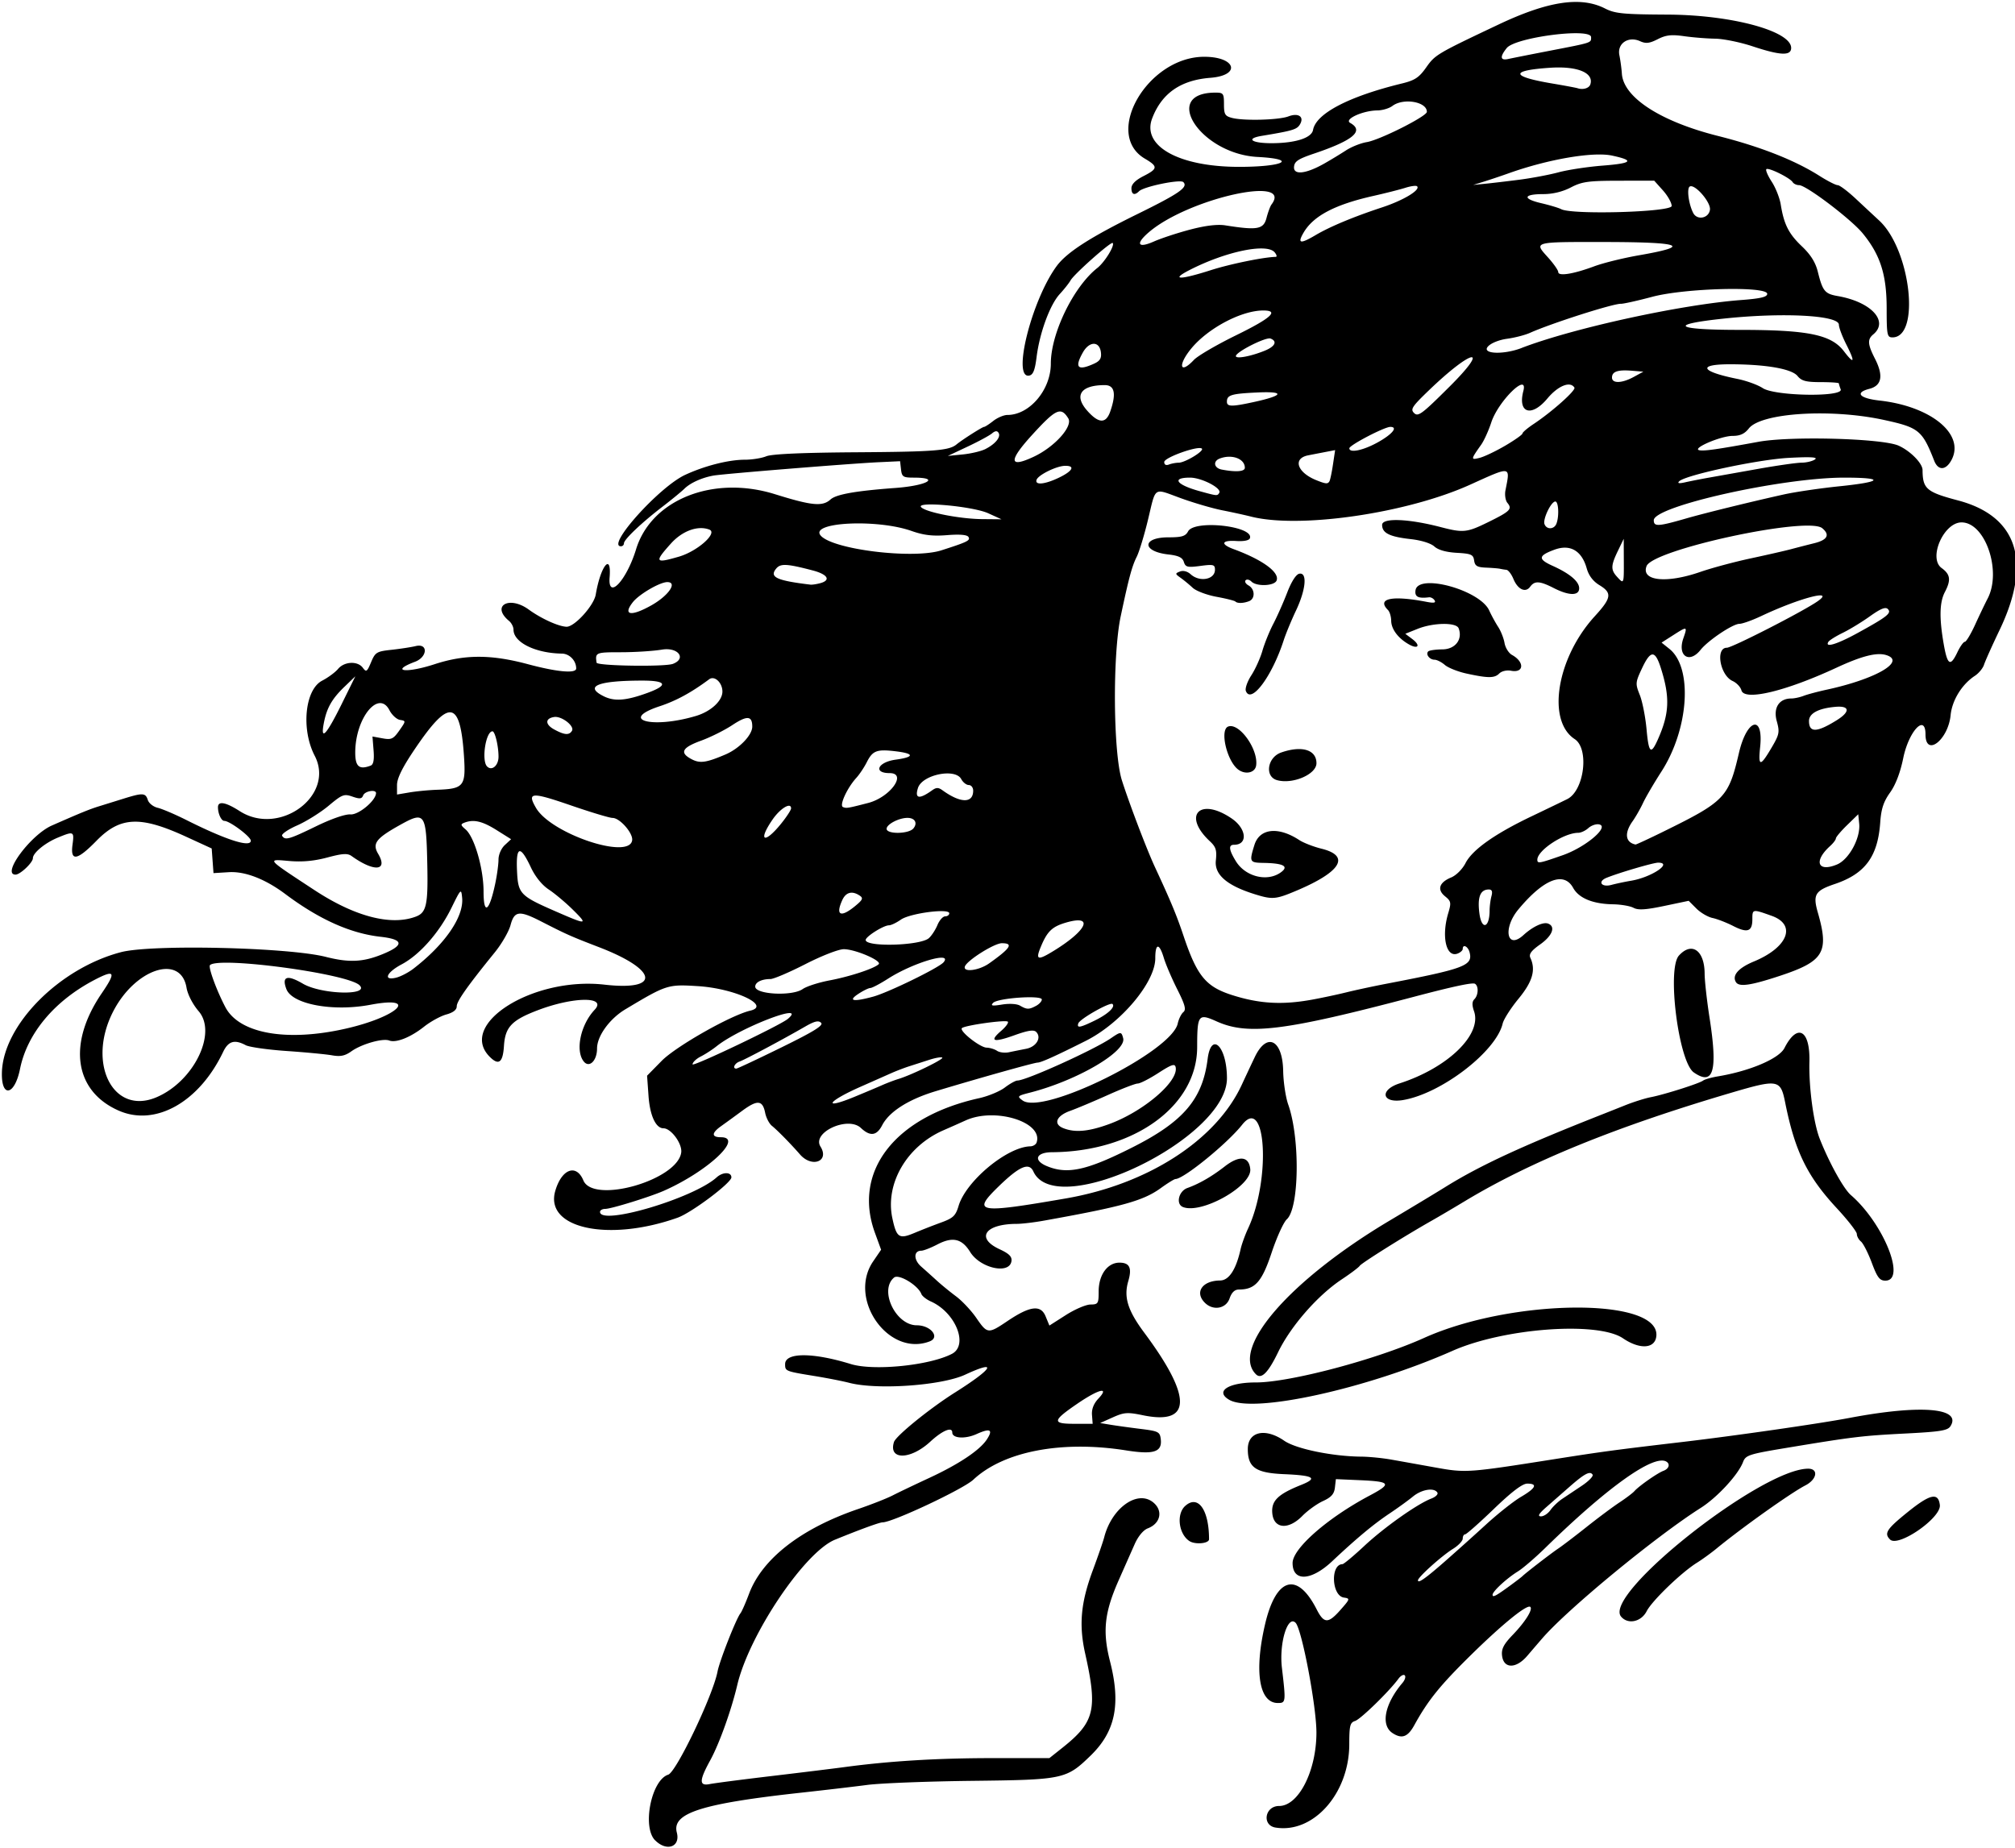 <svg xmlns="http://www.w3.org/2000/svg" height="580.31" viewBox="0 0 632.813 580.313" width="632.81"><path d="M205.74 578.01c-4.142-4.142-1.192-18.933 4.112-20.622 2.536-.808 14.045-24.87 15.49-32.39.654-3.397 5.855-16.621 7.196-18.293.418-.522 1.63-3.274 2.693-6.115 4.129-11.033 16.339-20.52 34.302-26.652 4.125-1.408 8.976-3.318 10.78-4.245 1.805-.927 7.002-3.412 11.549-5.521 9.288-4.31 15.839-8.689 18.052-12.066 2.048-3.127 1.074-3.635-3.237-1.691-3.569 1.61-7.613 1.354-7.613-.481 0-1.944-3.081-.665-6.919 2.872-6.25 5.762-13.208 5.82-11.39.095.61-1.926 11.266-10.569 19.183-15.56 11.985-7.556 13.613-10.428 3.165-5.584-7.385 3.424-27.577 4.846-36.383 2.563-2.062-.535-6.914-1.49-10.78-2.12-9.343-1.524-9.376-1.537-9.376-3.766 0-3.692 8.694-3.7 20.625-.017 7.199 2.222 24.702.46 31.75-3.194 5.287-2.742 1.178-12.983-6.604-16.462-1.381-.618-2.722-1.672-2.98-2.344-1.056-2.752-7.097-6.393-8.574-5.168-4.769 3.958.487 14.998 7.139 14.998 4.387 0 7.395 3.767 4.036 5.056-12.92 4.958-25.816-13.299-17.747-25.125l2.5-3.663-1.947-5.34c-7.024-19.261 6.261-36.408 32.74-42.26 2.836-.627 6.462-2.13 8.058-3.341 1.595-1.211 3.383-2.202 3.973-2.202 2.718 0 24.102-9.68 29.364-13.292 3.08-2.113 3.28-2.114 3.832-.006 1.099 4.203-14.5 13.316-29.265 17.097-3.972 1.017-4.096 1.147-2.344 2.446 6.427 4.761 46.788-15.234 48.746-24.148.313-1.426 1.107-3.038 1.764-3.583.944-.784.54-2.29-1.926-7.19-1.716-3.41-3.613-7.845-4.215-9.855-1.42-4.736-2.674-4.67-2.674.139 0 7.543-10.772 20.362-21.758 25.893-9.412 4.737-14.145 6.875-15.215 6.87-1.02-.003-18.454 4.889-32.058 8.997-8.502 2.567-14.538 6.417-16.741 10.677-1.721 3.329-3.77 3.589-6.685.85-4.079-3.832-15.46 1.408-12.691 5.842 2.903 4.65-2.683 6.79-6.44 2.467-2.817-3.24-7.094-7.597-8.814-8.979-.852-.684-1.803-2.513-2.113-4.065-.808-4.04-2.437-4.182-7.247-.63a555.049 555.049 0 01-6.613 4.812c-3.018 2.14-3.03 3.471-.032 3.471 7.273 0-4.01 10.62-17.812 16.764-4.277 1.905-16.638 5.736-18.504 5.736-.908 0-1.652.422-1.652.938 0 4.431 29.351-4.255 36.627-10.84 1.923-1.739 4.624-1.735 4.624.007 0 1.718-12.524 11.11-16.875 12.656-21.745 7.721-41.805 3.358-38.444-8.362 1.988-6.934 6.607-8.678 8.838-3.338 3.117 7.459 29.445-.026 30.723-8.733.403-2.748-3.166-7.64-5.575-7.64-2.4 0-4.246-3.983-4.685-10.11l-.458-6.408 4.566-4.642c4.5-4.574 21.714-14.342 27.808-15.779 6.702-1.58-4.858-6.994-16.466-7.712-9.42-.583-9.78-.468-22.731 7.281-4.953 2.964-8.889 8.409-8.889 12.298 0 3.894-2.488 6.272-4.219 4.033-2.66-3.442-.933-11.506 3.467-16.19 3.975-4.232-6.664-4.133-17.914.165-8.162 3.12-10.193 5.273-10.571 11.21-.333 5.224-1.64 6.226-4.454 3.412-10.246-10.246 13.576-25.235 36.035-22.672 17.756 2.026 16.814-4.628-1.664-11.746-9.015-3.472-10.173-3.987-18.258-8.123-6.877-3.516-8.38-3.332-9.593 1.175-.547 2.03-2.778 5.888-4.958 8.573-8.581 10.568-11.933 15.32-11.933 16.917 0 1.109-1.102 1.972-3.288 2.575-1.808.5-4.942 2.218-6.963 3.82-4.25 3.366-8.809 5.178-10.955 4.354-2.045-.785-8.675 1.107-11.88 3.388-2.02 1.438-3.441 1.732-6.102 1.26-1.908-.338-8.33-.948-14.273-1.357-5.942-.408-11.715-1.23-12.829-1.826-3.499-1.872-5.454-1.286-7.08 2.123-7.509 15.747-21.215 23.478-32.725 18.46-14.025-6.114-16.208-21.043-5.394-36.885 4.612-6.756 4.158-7.569-2.33-4.172-12.546 6.57-21.078 16.782-23.335 27.932-1.693 8.366-5.897 9.216-5.693 1.151.391-14.93 17.976-32.73 37.39-37.82 9.58-2.515 52.516-1.526 64.353 1.483 7.267 1.846 11.628 1.649 17.677-.802 7.002-2.836 6.844-4.697-.468-5.512-9.506-1.06-19.324-5.466-30-13.463-6.252-4.683-12.597-7.135-17.663-6.828l-4.837.293-.283-3.871-.283-3.87-8.155-3.744C44 256.17 37.726 256.468 30.29 264.078c-6.068 6.21-8.233 6.568-7.519 1.245.569-4.24.412-4.318-4.594-2.254-4.027 1.66-7.85 4.811-7.85 6.472 0 1.382-3.99 5.156-5.45 5.156-4.495 0 4.738-12.48 11.406-15.419 8.87-3.907 11.812-5.11 14.67-5.997l7.901-2.457c5.992-1.867 6.852-1.818 7.567.433.327 1.03 1.726 2.136 3.11 2.457 1.383.32 5.469 2.065 9.078 3.877 12.399 6.223 20.156 8.705 20.156 6.45 0-1.259-6.634-6.219-8.317-6.219-.952 0-1.996-2.246-1.996-4.295 0-2.032 2.436-1.596 6.816 1.22 12.509 8.041 30.044-4.889 23.565-17.377-4.316-8.319-3.082-20.782 2.334-23.585 1.859-.962 4.114-2.627 5.01-3.7 1.979-2.365 6.163-2.549 7.778-.34 1.057 1.445 1.32 1.266 2.581-1.751 1.31-3.134 1.744-3.398 6.426-3.907 2.762-.3 6.182-.827 7.6-1.17 3.935-.956 3.726 3.435-.234 4.93-8.047 3.037-2.778 3.681 6.184.756 9.469-3.091 17.73-3.09 29.274.003 9.241 2.476 15.167 3 15.167 1.342 0-2.453-2.092-4.628-4.486-4.666-8.34-.13-15.201-3.526-15.201-7.525 0-.87-.633-2.106-1.406-2.748-5.702-4.732.033-8.036 6.187-3.565 3.924 2.85 9.325 5.31 11.857 5.4 2.506.087 8.612-6.634 9.196-10.123 1.509-9.013 4.998-13.328 4.353-5.382-.59 7.267 5.291 1.018 8.31-8.83 4.793-15.63 24.227-23.34 43.602-17.299 11.655 3.635 14.94 3.946 17.471 1.655 1.783-1.613 7.861-2.689 20.43-3.616 9.844-.727 14.255-3.24 5.688-3.24-3.326 0-3.717-.252-3.985-2.577l-.296-2.579-6.792.319c-8.76.41-48.738 3.647-51.802 4.193-3.642.65-7.26 2.283-9.137 4.123-.941.923-4.017 3.447-6.834 5.61-6.59 5.057-12.154 10.337-12.154 11.534 0 .517-.422.94-.938.94-4.746 0 12.006-18.65 20.144-22.424 6.16-2.858 13.658-4.764 18.747-4.764 2.262 0 5.3-.488 6.751-1.084 1.74-.716 11.423-1.144 28.42-1.256 24.447-.163 28.973-.52 31.334-2.475 1.77-1.466 8.105-5.497 8.638-5.497.283 0 1.586-.844 2.897-1.875s3.31-1.875 4.44-1.875c6.964 0 13.629-7.892 13.629-16.136 0-9.492 7.13-24.147 14.61-30.031 2.318-1.824 5.56-7.102 4.816-7.845-.523-.523-12.15 9.795-13.222 11.734-.454.823-1.988 2.762-3.408 4.31-3.078 3.351-6.32 12.177-7.27 19.79-.519 4.148-1.09 5.575-2.326 5.813-5.425 1.044.76-23.648 8.607-34.36 3.178-4.338 10.528-9.071 25.54-16.446 13.003-6.39 15.852-8.379 14.27-9.961-.967-.967-12.442 1.395-13.91 2.863-1.43 1.43-2.394 1.042-2.394-.961 0-1.222 1.282-2.51 3.75-3.77 4.593-2.342 4.65-3.033.454-5.509-13.165-7.767.918-31.96 18.62-31.985 10.005-.014 11.738 5.841 1.955 6.605-9.335.729-15.277 4.878-18.273 12.758-3.3 8.68 8.374 15.197 27.244 15.208 14.138.008 18.754-2.429 5.89-3.11-17.91-.937-30.54-20.206-13.25-20.206 2.48 0 2.673.262 2.673 3.648 0 3.196.32 3.73 2.578 4.308 3.734.954 14.66.653 17.659-.487 3.22-1.224 5.103.166 3.553 2.624-.94 1.49-2.354 1.905-11.863 3.478-5.364.888-3.205 2.373 3.363 2.314 7.32-.067 12.233-1.68 12.683-4.166.933-5.157 11.194-10.513 27.975-14.605 4.011-.978 5.329-1.857 7.59-5.066 2.78-3.943 3.339-4.274 22.712-13.443 15.534-7.35 25.817-8.899 33.413-5.03 3.162 1.61 5.667 1.853 19.854 1.926 19.93.103 38.61 5.163 38.61 10.462 0 2.54-3.36 2.397-12.155-.518-3.85-1.275-9.123-2.35-11.72-2.387-2.595-.038-6.982-.39-9.746-.783-3.987-.567-5.702-.371-8.287.947-2.59 1.32-3.727 1.45-5.528.629-3.704-1.687-7.264.718-6.51 4.397.32 1.566.671 4.175.78 5.797.499 7.479 12.114 15.012 30.15 19.554 13.271 3.343 24.118 7.607 31.896 12.54 2.537 1.609 5.115 2.925 5.73 2.925.614 0 3.168 1.917 5.675 4.26 2.507 2.343 5.824 5.431 7.37 6.863 9.882 9.145 13.01 36.689 4.166 36.689-1.679 0-1.822-.716-1.826-9.14-.005-10.547-1.993-16.777-7.502-23.506-3.65-4.465-17.77-15.166-20-15.166-.791 0-1.703-.428-2.027-.95-.84-1.36-7.625-4.698-8.259-4.064-.291.292.472 2.067 1.696 3.944s2.498 5.101 2.83 7.164c1 6.226 2.502 9.193 6.644 13.125 2.752 2.613 4.267 5.029 4.997 7.969 1.518 6.11 2.199 6.941 6.26 7.647 10.49 1.822 16.13 7.91 11.153 12.04-1.88 1.56-1.774 3.105.524 7.61 2.74 5.37 2.163 8.48-1.76 9.489-4.655 1.198-3.115 2.974 3.186 3.675 16.188 1.8 26.858 10.555 22.66 18.593-1.76 3.37-4.215 3.509-5.471.31-3.762-9.58-4.819-10.435-15.857-12.829-16.65-3.61-38.497-2.221-42.363 2.693-1.32 1.679-2.742 2.334-5.06 2.334-3.763 0-13.047 4.003-10.455 4.508 1.54.3 5.653-.288 18.502-2.646 10.186-1.869 38.99-1.078 44.062 1.21 3.701 1.67 7.499 5.536 7.513 7.65.039 5.91 1.219 6.92 11.167 9.555 18.684 4.949 23.276 19.266 13.04 40.66-2.344 4.898-4.55 9.818-4.902 10.932-.353 1.114-1.651 2.687-2.886 3.496-4.05 2.654-7.148 7.675-7.603 12.32-.769 7.847-7.891 13.321-7.891 6.065 0-6.638-5.264-1.01-6.996 7.478-.92 4.513-2.39 8.354-4.126 10.781-2.057 2.877-2.792 5.11-3.097 9.41-.76 10.715-4.735 16.102-14.255 19.321-6.227 2.106-6.957 3.335-5.333 8.986 3.589 12.493 1.898 15.297-11.987 19.88-9.161 3.025-12.761 3.535-13.742 1.948-1.295-2.096.76-4.453 5.648-6.48 10.684-4.427 13.46-11.518 5.607-14.327-6.068-2.171-6.094-2.167-6.094 1.072 0 3.855-1.537 4.398-5.996 2.12-2.116-1.081-5.044-2.216-6.506-2.522-1.463-.306-3.748-1.645-5.079-2.976l-2.419-2.419-7.696 1.615c-5.824 1.222-8.166 1.364-9.626.583-1.061-.568-3.961-1.065-6.444-1.104-6.322-.1-10.728-1.915-12.516-5.156-2.913-5.279-9.263-2.779-17.208 6.774-4.946 5.947-3.602 12.784 1.585 8.064 2.956-2.69 6.216-4.211 7.76-3.619 2.44.937 1.338 3.82-2.498 6.534-2.819 1.995-3.607 3.076-3.077 4.219 1.76 3.796.691 7.489-3.72 12.847-2.42 2.939-4.66 6.447-4.977 7.797-2.073 8.793-19.254 21.987-31.275 24.018-6.651 1.124-7.536-3.154-1.084-5.236 15.144-4.887 25.918-15.336 23.365-22.66-.668-1.916-.636-3.026.107-3.77 1.273-1.272 1.385-4.113.193-4.85-.758-.469-6.867.834-19.295 4.116-40.48 10.69-51.974 12.123-61.807 7.712-5.792-2.6-6.129-2.156-6.148 8.093-.034 18.496-19.835 32.817-45.603 32.982-5.005.032-5.954 2.544-1.642 4.345 6.509 2.72 12.567 1.389 27.075-5.949 15.895-8.04 21.873-15.09 23.46-27.674 1.115-8.849 6.05-3.94 6.066 6.033.029 18.993-53.694 44.869-60.796 29.283-1.343-2.948-4.38-1.64-10.894 4.69-8.508 8.269-6.71 8.592 21.07 3.79 25.748-4.45 47.167-18.256 55.222-35.593a963.968 963.968 0 014.17-8.883c3.792-7.843 8.698-5.376 8.88 4.466.065 3.516.782 8.268 1.594 10.56 3.74 10.566 3.463 32.467-.455 36.012-1.006.91-3.15 5.622-4.766 10.472-3.05 9.17-5.18 11.58-10.26 11.58-1.346 0-2.28.89-2.95 2.812-1.126 3.23-5.174 3.928-7.762 1.34-3.298-3.298-.802-6.938 4.793-6.989 2.78-.025 5.011-3.432 6.433-9.82.344-1.546 1.415-4.507 2.38-6.579 7.17-15.406 5.63-42.032-1.883-32.529-4.646 5.878-18.293 16.997-20.939 17.06-.391.009-2.46 1.284-4.599 2.833-5.52 3.999-11.992 5.802-36.799 10.251-3.05.548-6.847.998-8.437 1-9.985.019-13.005 4.44-5.433 7.956 3.026 1.405 3.953 2.332 3.75 3.75-.613 4.271-9.81 2.239-12.964-2.866-2.604-4.212-5.498-4.882-10.295-2.382-2.084 1.086-4.363 1.975-5.065 1.975-2.425 0-2.45 2.852-.043 4.967a386.954 386.954 0 014.91 4.41c1.409 1.292 4.132 3.52 6.051 4.95 1.92 1.433 4.788 4.49 6.373 6.795 3.461 5.03 3.716 5.056 9.756.985 7.095-4.781 10.468-5.208 11.991-1.516l1.202 2.914 5.157-3.291c2.836-1.81 6.316-3.302 7.734-3.315 2.415-.023 2.578-.283 2.578-4.116 0-5.204 2.769-9.033 6.53-9.033 3.191 0 3.987 1.667 2.772 5.806-1.478 5.036-.185 9.198 5.045 16.226 15.077 20.26 14.913 29.07-.481 25.89-4.818-.995-5.87-.92-9.41.665l-3.987 1.784 3.281.544c1.805.298 6.023.883 9.375 1.298 5.69.706 6.113.922 6.384 3.27.462 3.996-2.23 4.859-10.883 3.486-20.242-3.211-38.465.282-47.994 9.202-3.154 2.952-25.353 13.392-28.478 13.392-.965 0-6.86 2.147-14.959 5.448-9.544 3.891-26.946 29.773-30.69 45.645-1.872 7.937-5.67 18.51-8.497 23.658-3.502 6.376-3.53 8.136-.117 7.446 1.418-.287 10.172-1.422 19.453-2.523 9.28-1.1 19.617-2.37 22.969-2.822 13.983-1.881 28.93-2.79 46.042-2.799l18.177-.009 4.092-3.253c10.134-8.056 11.084-11.98 7.15-29.54-2.032-9.074-1.396-16.012 2.408-26.25 1.628-4.384 3.23-9.024 3.561-10.313 2.352-9.172 10.368-14.938 15.314-11.016 3.256 2.583 2.438 6.673-1.646 8.225-1.372.522-3 2.475-4.068 4.877-.98 2.204-3.272 7.383-5.094 11.507-4.456 10.087-5.079 16.02-2.67 25.43 3.439 13.438 1.666 22.012-6.113 29.557-7.645 7.415-8.465 7.59-37.31 7.923-13.921.162-28.687.736-32.811 1.277-4.125.542-13.406 1.63-20.625 2.421-31.47 3.445-40.796 6.425-39.2 12.526 1.181 4.517-3.154 6.098-6.78 2.472zm137.2-133.6c-.14-1.846.538-3.575 2.023-5.156 3.61-3.843.1-2.984-6.63 1.622-7.876 5.39-8.007 6.311-.9 6.311h5.719zm-47.413-60.436c3.83-1.397 4.585-2.112 5.521-5.237 2.346-7.828 15.247-18.532 22.542-18.701.86-.02 1.74-.564 1.957-1.208 2.154-6.402-13.028-11.13-22.269-6.936a529.87 529.87 0 01-6.936 3.08c-11.558 5.004-18.42 16.799-16.093 27.655 1.313 6.122 2.11 6.646 6.977 4.594a219.482 219.482 0 018.302-3.247zm52.701-30.887c10.821-3.928 21.936-13.402 20.99-17.892-.257-1.222-1.266-.886-5.44 1.809-2.819 1.82-5.733 3.308-6.477 3.308-.744 0-4.976 1.63-9.407 3.62-4.43 1.99-9.74 4.222-11.799 4.958-4.36 1.56-5.398 4.141-2.184 5.43 3.651 1.464 7.894 1.099 14.317-1.233zm-79.844-8.615c3.207-1.321 7.097-2.962 8.644-3.645 1.546-.684 3.863-1.562 5.148-1.952 4.052-1.228 14.253-6.193 13.753-6.693-.264-.264-2.093.04-4.065.675l-6.399 2.061c-1.547.499-4.078 1.472-5.625 2.162-1.547.69-5.871 2.605-9.61 4.257-10.482 4.63-12.085 7.353-1.846 3.135zm-219.34.192c11.708-4.891 19.254-20.15 13.368-27.028-1.897-2.216-3.468-5.259-3.834-7.426-1.814-10.736-16.265-5.94-23.143 7.682-8.162 16.162.102 32.417 13.61 26.773zm198.39-24.66c6.49-5.526-15.114 2.773-22.395 8.603-1.313 1.051-3.547 2.5-4.965 3.218-1.418.718-2.578 1.827-2.578 2.463 0 .868 27.62-12.31 29.938-14.283zm-2.037 8.973c10.239-5.026 13.285-6.915 12.467-7.733-.818-.817-2.045-.526-5.022 1.192-7.108 4.103-18.906 10.39-20.58 10.968-1.555.537-2.335 2.223-1.028 2.223.338 0 6.71-2.993 14.162-6.65zm76.84.432c3.234-.622 4.96-3.519 3.166-5.313-.749-.749-2.607-.463-6.799 1.045-6.644 2.39-8.037 1.94-4.202-1.36 1.477-1.272 2.422-2.576 2.1-2.898-.66-.66-13.543 1.156-14.418 2.032-.888.887 5.67 6.068 7.756 6.126 1.032.029 2.508.478 3.282.998.773.52 2.46.721 3.75.448 1.289-.274 3.703-.759 5.365-1.078zm-213.72-6.32c16.448-3.725 23.434-10.458 7.789-7.507-11.786 2.223-24.554-.162-26.365-4.923-1.53-4.021.242-4.6 5.196-1.697 5.796 3.397 21.167 3.81 17.762.476-3.727-3.647-44.179-9.09-46.952-6.316-.62.619 2.069 7.964 4.84 13.226 4.36 8.28 19.217 10.934 37.73 6.741zm235.17-2.497c4.168-2.019 6.65-4.3 5.703-5.247-.732-.732-10.279 4.667-10.75 6.08-.51 1.534.503 1.366 5.047-.833zm-18.317-4.674c.997-.534 1.813-1.433 1.813-1.998 0-1.428-13.821-.476-15.284 1.052-.893.933-.32 1.042 2.813.533 2.28-.37 4.646-.226 5.625.343 2.15 1.251 2.808 1.26 5.033.07zm86.6-1.934c3.125-.566 8.002-1.604 10.839-2.306 2.835-.703 8.53-1.926 12.656-2.718 24.583-4.722 27.149-5.694 26.057-9.868-.488-1.865-2.151-2.68-2.151-1.054 0 .46-.728 1.116-1.616 1.457-3.585 1.376-5.136-5.347-2.932-12.704.98-3.272.89-3.746-.995-5.273-2.594-2.1-1.866-4.364 1.906-5.927 1.587-.657 3.533-2.604 4.513-4.512 2.148-4.189 9.15-9.153 20.687-14.668 4.898-2.342 9.96-4.785 11.25-5.428 5.352-2.673 6.985-15.811 2.343-18.853-8.854-5.801-5.629-25.518 6.31-38.582 5.273-5.769 5.502-7.312 1.45-9.775-1.999-1.216-3.348-3.002-3.986-5.278-1.553-5.533-5.178-7.65-10.055-5.871-5.197 1.894-5.335 2.977-.648 5.09 5.401 2.436 8.336 4.92 8.336 7.054 0 2.401-3.18 2.374-7.969-.068-4.425-2.256-6.012-2.345-7.421-.418-1.463 2-3.884.869-5.263-2.462-.626-1.51-1.613-2.794-2.195-2.853a19.39 19.39 0 01-1.996-.326c-.516-.12-2.49-.282-4.388-.36-2.811-.117-3.506-.534-3.75-2.253-.263-1.852-.927-2.145-5.456-2.4-3.33-.189-5.82-.893-7.03-1.988-1.113-1.007-4.108-1.945-7.365-2.307-6.703-.745-9.042-1.902-9.042-4.475 0-2.266 8.211-1.96 18.36.683 7.159 1.865 8.251 1.748 15.076-1.612 6.79-3.343 7.503-4.064 5.913-5.98-.62-.747-.897-2.521-.616-3.944 1.527-7.743 1.94-7.677-11.076-1.786-19.93 9.02-53.653 13.92-68.906 10.013-1.805-.462-5.813-1.34-8.907-1.95-3.094-.61-8.967-2.324-13.053-3.809-8.81-3.2-7.739-3.91-10.34 6.851-1.163 4.814-2.748 10.011-3.521 11.55-1.493 2.967-2.486 6.66-5.039 18.732-2.582 12.213-2.347 42.924.395 51.512 2.386 7.473 7.818 21.731 10.377 27.238 4.985 10.73 6.762 15.003 8.97 21.578 4.223 12.582 6.989 15.958 15.23 18.59 8.56 2.733 15.715 3.15 25.05 1.459zm-17.951-33.142c-8.71-2.722-12.655-6.136-12.184-10.544.35-3.283.037-4.292-1.892-6.093-8.696-8.122-3.147-13.94 6.831-7.163 4.726 3.21 5.194 8.284.764 8.284-1.8 0-1.612 1.604.609 5.197 2.967 4.8 9.744 6.517 13.989 3.544 2.788-1.953 1.051-2.944-5.343-3.05-4.382-.072-4.502-.311-2.834-5.657 1.622-5.197 7.48-5.834 14.053-1.527 1.341.878 4.48 2.1 6.977 2.717 9.216 2.275 6.202 7.28-7.977 13.248-6.418 2.701-7.43 2.783-12.993 1.044zm7.037-35.813c-3.96-1.112-3.049-7.169 1.306-8.687 6.484-2.26 11.072-.865 11.072 3.369 0 3.487-7.472 6.697-12.378 5.318zm-12.208-3.34c-3.562-2.681-5.84-12.461-3.144-13.495 3.446-1.323 9.517 7.127 8.787 12.23-.328 2.3-3.367 2.98-5.643 1.266zm2.416-24.667c-.302-.786.471-3.001 1.718-4.922 1.248-1.92 2.814-5.39 3.481-7.711.667-2.32 2.204-6.117 3.415-8.438s3.174-6.744 4.363-9.83c1.34-3.48 2.785-5.733 3.802-5.929 2.572-.495 2.087 4.968-1.024 11.544-1.465 3.096-3.21 7.315-3.877 9.375-3.68 11.353-10.25 20.153-11.878 15.91zm69.298-5.473c-2.697-.586-5.76-1.805-6.808-2.707-1.047-.902-2.507-1.64-3.244-1.64-1.557 0-2.857-1.72-1.97-2.607.334-.334 2.343-.622 4.466-.64 4.034-.036 6.414-3.143 5.077-6.628-.728-1.896-7.933-1.797-12.866.177l-3.88 1.553 2.206 1.664c2.719 2.05 1.82 3.323-1.146 1.623-3.347-1.918-5.46-4.755-5.494-7.377-.017-1.315-.467-2.826-1-3.359-3.645-3.645 1.206-4.678 12.118-2.579 2.295.442 2.992.309 2.507-.476-.37-.599-1.168-1.028-1.774-.953-3.388.418-4.502-.162-4.213-2.195.771-5.43 20.208-.116 23.143 6.328.704 1.547 1.97 3.867 2.812 5.156.843 1.289 1.743 3.566 2 5.059.258 1.494 1.313 3.181 2.344 3.75 3.998 2.206 3.786 5.748-.297 4.967-1.349-.258-2.943.112-3.685.853-1.508 1.51-3.476 1.515-10.296.031zm-72.6-22.633c-.26-.26-2.946-.93-5.97-1.488-3.022-.56-6.36-1.824-7.418-2.812-1.057-.987-2.765-2.397-3.796-3.132-1.76-1.254-1.772-1.377-.2-1.986 1.018-.394 2.335-.052 3.355.87 2.827 2.559 7.626 1.662 7.626-1.425 0-1.62-.472-1.744-4.59-1.198-4.05.538-4.66.39-5.182-1.255-.441-1.391-1.675-1.985-4.866-2.345-8.364-.943-8.327-5.381.044-5.381 4.194 0 5.34-.35 6.157-1.875 2.003-3.745 20.763-1.653 19.412 2.164-.241.68-1.915 1.018-4.279.865-4.644-.3-5.068.995-.836 2.552 9.088 3.343 14.488 7.284 13.503 9.852-.665 1.732-6.274 1.967-7.91.332-.61-.61-1.429-.79-1.82-.398-.39.39.024 1.122.922 1.625 2.039 1.14 2.13 4.179.15 4.939-1.804.692-3.664.734-4.302.096zm-113.75 124.11c4.743-1.291 20.695-9.077 22.124-10.799 2.975-3.585-9.518.093-17.385 5.118-2.55 1.63-5.082 2.965-5.625 2.968-.544.004-2.254.845-3.801 1.87-3.337 2.21-1.528 2.535 4.687.843zm-22.123-2.385c1.21-.848 4.995-2.069 8.411-2.714 6.425-1.212 14.05-3.727 15.451-5.097 1.095-1.069-7.38-4.71-10.962-4.71-1.62 0-6.911 2.058-12.05 4.688-5.04 2.578-9.979 4.687-10.978 4.687-2.77 0-4.781 1.001-4.781 2.379 0 2.481 11.609 3.078 14.909.767zm-122.25-6.4c9.906-7.643 15.868-16.313 15.297-22.25-.29-3.008-.378-2.925-3.364 3.159-3.782 7.707-9.972 14.73-15.626 17.73-4.835 2.565-5.918 5.229-1.698 4.175 1.418-.353 3.843-1.62 5.39-2.813zm180.79-1.654c6.79-4.813 7.753-6.342 3.997-6.342-2.375 0-10.971 5.42-11.603 7.316-.64 1.917 4.446 1.265 7.606-.974zm20.554-4.111c10.474-6.489 12.374-11.342 3.386-8.65-4.2 1.259-5.72 2.754-7.717 7.591-1.72 4.163-.974 4.345 4.33 1.059zm-39.48-3.814c.856-.75 2.067-2.6 2.693-4.11.625-1.51 1.718-2.744 2.429-2.744.71 0 1.292-.434 1.292-.964 0-1.636-12.33-.02-15.196 1.993-1.397.98-3.084 1.785-3.75 1.787-1.702.005-7.303 3.536-7.303 4.605 0 2.29 17.14 1.8 19.836-.567zm176.11-8.674c.008-1.32.268-3.348.579-4.508.401-1.499.16-2.11-.836-2.11-2.684 0-3.623 2.414-2.94 7.56.701 5.287 3.168 4.56 3.198-.942zm-287.97-.326c-2.242-2.211-5.616-5.038-7.497-6.281-2.133-1.41-4.25-4.028-5.625-6.956-3.313-7.055-4.697-6.77-4.359.896.33 7.466.843 8.004 12.467 13.07 9.58 4.176 9.936 4.124 5.015-.729zm-49.21 2.21c3.296-1.253 3.83-3.721 3.558-16.46-.344-16.159-.722-16.69-8.696-12.234-7.439 4.158-8.641 5.766-6.731 9 3.192 5.403-1.254 5.771-8.342.69-1.285-.92-2.802-.83-7.638.459-4.165 1.11-7.88 1.447-11.99 1.089-7.104-.62-7.347-.898 7.981 9.16 12.675 8.318 24.027 11.274 31.86 8.296zm137.95-3.317c2.364-1.947 2.588-2.468 1.407-3.262-2.372-1.595-4.335-1.088-5.475 1.413-2.198 4.825-.487 5.602 4.069 1.849zm-113.09-6.86c.583-2.733 1.06-6.197 1.06-7.699 0-1.57.84-3.513 1.979-4.574l1.98-1.845-4.558-2.861c-4.488-2.818-7.198-3.444-10.093-2.334-1.275.49-1.23.769.345 2.11 2.786 2.373 5.658 12.29 5.658 19.537 0 7.516 1.774 6.376 3.63-2.335zm356.84-1.091c6.362-1.085 13.153-5.66 8.4-5.66-1.487 0-12.341 3.187-16.186 4.752-2.94 1.197-1.611 3.09 1.561 2.223 1.362-.372 4.164-.964 6.226-1.315zm64.585-5.088c3.756-1.57 7.416-8.306 6.963-12.816l-.297-2.955-3.516 3.426c-1.933 1.884-3.515 3.761-3.515 4.172 0 .41-.817 1.486-1.815 2.39-5.252 4.752-3.906 8.325 2.18 5.783zm-86.146-2.91c7.24-2.537 14.869-9.02 11.399-9.688-.932-.18-2.435.343-3.34 1.162-.904.819-2.34 1.489-3.192 1.489-4.464 0-12.836 5.507-12.836 8.444 0 1.291.533 1.197 7.969-1.408zm-292.24-4.694c.31-2.244-3.897-7.037-6.158-7.015-.881.008-6.76-1.76-13.063-3.93-12.474-4.295-13.865-4.196-10.98.779 4.706 8.113 29.336 16.405 30.2 10.166zm324.01-2.798c19.142-9.419 20.317-10.647 23.578-24.648 2.488-10.684 7.734-12.186 6.66-1.906-.664 6.35.008 6.37 3.677.108 2.35-4.01 2.485-4.735 1.528-8.203-1.146-4.156.742-7.084 4.569-7.084.95 0 2.696-.375 3.88-.832 1.185-.458 4.474-1.336 7.31-1.951 15.374-3.337 24.891-8.862 18.668-10.837-2.969-.943-7.685.246-15.66 3.947-16.072 7.457-28.966 10.524-29.86 7.102-.273-1.039-1.522-2.357-2.778-2.93-3.951-1.8-5.441-10.437-1.8-10.437 1.632 0 23.387-11.114 28.33-14.474 6.172-4.193-5.406-1.208-17.525 4.519-2.836 1.34-5.924 2.44-6.863 2.445-2.078.012-9.839 5.214-12.19 8.172-3.536 4.45-7.34 1.91-5.414-3.615 1.33-3.815 1.261-3.838-3.138-1.027l-3.7 2.364 2.469 1.98c7.376 5.917 6.117 25.131-2.525 38.541-2.326 3.61-4.918 8.04-5.76 9.844-.842 1.805-2.327 4.401-3.299 5.77-2.64 3.715-2.265 6.623.936 7.281.198.04 4.206-1.818 8.906-4.13zm-423.27-1.6c4.834-2.353 9.167-3.847 10.797-3.724 2.519.19 7.891-4.26 8.02-6.644.071-1.307-3.507-.714-4.038.67-.423 1.103-1.085 1.177-3.377.378-2.621-.914-3.224-.683-7.453 2.858-2.53 2.118-6.983 4.906-9.896 6.194-2.913 1.288-5.038 2.76-4.723 3.27.921 1.49 2.144 1.146 10.67-3.002zm146.12-.92c1.675-2.085 3.047-4.198 3.047-4.696 0-2.052-3.371-.038-5.787 3.456-4.777 6.912-2.608 7.893 2.74 1.24zm41.45 1.609c1.408-1.697.501-3.323-1.852-3.323-2.698 0-6.552 2.019-6.552 3.432 0 1.748 6.937 1.657 8.404-.11zm-14.203-8.007c6.937-1.793 12.386-9.378 6.737-9.378-5.253 0-3.72-3.45 1.875-4.219 5.998-.825 5.986-1.929-.03-2.641-5.896-.698-7.168-.21-9.02 3.458-.816 1.613-2.289 3.817-3.274 4.897-2.885 3.162-5.41 8.676-4.196 9.165 1.105.445 1.44.39 7.908-1.281zm32.987-3.868c0-.968-.618-1.76-1.374-1.76-.755 0-1.824-.844-2.376-1.875-1.882-3.516-12.264-1.379-13.59 2.798-1.074 3.386.396 3.627 4.449.728 1.315-.94 1.967-.937 3.281.012 5.659 4.086 9.61 4.126 9.61.097zm-168.34-.278c8.401-.295 9.057-1.126 8.418-10.658-1.189-17.714-4.687-18.11-15.668-1.777-3.723 5.538-5.353 8.87-5.353 10.945v2.985l3.93-.664c2.162-.366 6.065-.74 8.673-.831zm19.273-10.386c0-3.346-1.103-7.97-1.9-7.97-2.11 0-3.516 9.209-1.685 11.04 1.502 1.502 3.585-.281 3.585-3.07zm-40.15 2.798c.872-.334 1.15-1.805.91-4.812l-.344-4.33 3.151.575c2.787.509 3.397.225 5.28-2.454 2.1-2.99 2.104-3.033.224-3.33-1.048-.165-2.544-1.537-3.325-3.047-3.4-6.576-10.725 2.473-10.742 13.27-.007 4.442 1.247 5.51 4.846 4.128zm111.4-3.484c4.365-1.859 8.438-6.089 8.438-8.764 0-3.442-1.615-3.557-6.308-.449-2.41 1.596-6.828 3.794-9.818 4.885-5.962 2.173-6.771 3.784-2.917 5.804 2.623 1.374 4.538 1.107 10.605-1.476zm292.85-4.747c3.633-8.163 3.84-13.257.915-22.46-1.799-5.659-3.21-5.619-5.92.168-2.069 4.414-2.099 4.785-.678 8.335.817 2.044 1.776 6.915 2.13 10.825.678 7.475 1.355 8.072 3.554 3.132zm-413.29-11.243l4.234-8.583-3.384 3.253c-4.02 3.864-5.638 6.733-6.555 11.624-1.054 5.614.89 3.47 5.706-6.294zm72.25 8.553c.913-1.476-3.213-4.695-5.57-4.346-2.901.431-2.888 2.35.028 3.931 3.21 1.74 4.657 1.848 5.543.415zm397.23-3.346c4.27-2.66 4.091-4.582-.388-4.195-5.365.463-8.345 2.051-8.345 4.447 0 3.737 2.443 3.667 8.734-.252zm-358.26-1.34c4.673-1.4 8.284-4.736 8.284-7.652 0-2.808-2.477-5.105-4.157-3.855-5.598 4.163-10.357 6.756-15.53 8.463-13.044 4.303-2.336 7.161 11.404 3.044zm-15.231-7.236c6.603-2.414 6.01-3.857-1.588-3.857-14.024 0-18.458 1.795-12.162 4.924 3.366 1.673 7.034 1.389 13.75-1.067zm7.97-9.113c4.391-1.686 1.6-5.317-3.44-4.474-2.706.453-8.507.824-12.89.824-7.925 0-8.12.084-7.64 3.281.152 1.017 21.428 1.344 23.97.369zm403.39-3.65c.86-1.805 1.913-3.281 2.339-3.281.425 0 1.883-2.426 3.238-5.39 1.356-2.966 3.12-6.649 3.92-8.186 4.499-8.633-.74-23.925-8.195-23.925-5.598 0-10.515 11.228-6.27 14.32 2.78 2.026 3.015 3.766 1.023 7.584-1.664 3.192-1.776 8.13-.367 16.222 1.178 6.762 2.087 7.322 4.312 2.655zm-31.317-6.052c9.292-5.102 10.734-6.243 9.485-7.511-.738-.75-2.28-.13-5.625 2.259-2.534 1.811-6.383 4.158-8.553 5.216s-4.199 2.332-4.509 2.833c-1.204 1.948 2.747.748 9.202-2.797zm-378.86-8.667c5.416-3.04 8.345-7.312 5.013-7.312-2.313 0-8.847 3.81-10.808 6.304-3.25 4.131-.594 4.593 5.795 1.008zm53.03-6.966c3.473-.93 2.4-2.767-2.343-4.01-8.097-2.124-10.096-2.228-11.45-.597-2.237 2.696.062 3.778 10.747 5.06.516.062 1.887-.142 3.047-.453zm252.39-7.143l-.031-6.797-1.811 3.75c-2.241 4.638-2.293 5.953-.324 8.13 2.2 2.431 2.202 2.429 2.167-5.083zm24.01 3.605c3.57-1.24 10.71-3.159 15.867-4.263 5.156-1.104 10.852-2.405 12.656-2.89a448.564 448.564 0 017.265-1.868c4.161-1.028 5.02-2.637 2.516-4.714-4.576-3.798-53.169 6.685-55.17 11.902-1.79 4.661 6.216 5.531 16.866 1.832zm-320.77-4.795c5.834-1.696 12.308-7.453 9.565-8.506-3.6-1.38-8.483.393-12.067 4.383-5.272 5.868-5.006 6.305 2.502 4.123zm82.45-1.993c8.2-2.627 9.167-3.106 8.488-4.205-.425-.687-2.748-.883-6.702-.566-4.548.365-7.33.036-11.204-1.325-10.848-3.813-31.995-2.756-28.525 1.425 3.655 4.404 29.028 7.527 37.942 4.671zm193.15-8.378c.894-2.33.665-6.955-.345-6.955-1.334 0-3.996 5.568-3.402 7.116.683 1.78 3.04 1.678 3.747-.161zm40.882-1.672c5.64-1.628 20.146-5.191 30.469-7.485 3.61-.802 11.52-1.967 17.578-2.588 13.554-1.39 14.265-2.71 1.46-2.71-19.63 0-59.82 8.99-59.82 13.382 0 2.07 1.335 1.992 10.312-.599zm-219.33-1.59c-4.85-2.201-22.863-3.835-21.07-1.912 1.49 1.598 12.158 3.687 19.146 3.749l6.093.054-4.17-1.892zm72.558-6.425c.89-1.43-5.56-4.77-9.19-4.77-5.913 0-4.321 2.232 3.038 4.261 5.53 1.525 5.534 1.525 6.163.506zm-50.283-4.79c4.297-2.076 5.124-3.753 1.816-3.683-2.705.058-8.42 2.884-8.916 4.408-.569 1.752 2.655 1.423 7.1-.725zm84.873 1.194c.238-.387.74-2.753 1.114-5.257l.682-4.555-2.7.519c-1.485.285-4.07.786-5.746 1.113-4.969.97-3.499 5.405 2.597 7.837 2.926 1.167 3.515 1.217 4.053.343zm119.21-1.174c2.578-.46 9.539-1.698 15.469-2.754 5.93-1.055 12.047-1.928 13.594-1.94 1.547-.01 3.445-.47 4.218-1.019 1.016-.721-1.27-.858-8.218-.493-9.64.507-32.49 5.397-34.438 7.37-.631.638-.02.74 1.875.309 1.547-.352 4.922-1.015 7.5-1.473zm-145.77-3.09c0-2.865-4.079-4.364-7.892-2.9-2.19.84-1.8 2.99.626 3.457 4.461.859 7.266.644 7.266-.557zm-20.783-1.598c2.002-.005 8.052-3.664 7.3-4.416-1.052-1.052-11.83 2.774-11.83 4.2 0 .853.552 1.146 1.483.789.816-.313 2.187-.57 3.047-.573zm-45.475-1.893c6.535-3.071 12.353-9.563 10.8-12.05-2.314-3.706-3.872-2.986-11.395 5.266-7.44 8.162-7.238 10.466.595 6.784zm148.04-3.46c2.975-1.744 5.412-3.467 5.416-3.829.004-.362 1.585-1.706 3.515-2.988 5.761-3.825 13.316-10.565 12.793-11.412-1.318-2.133-5.136-.592-8.498 3.43-4.985 5.963-9.36 4.595-7.541-2.36 1.602-6.126-7.877 3.155-10.07 9.86-.842 2.577-2.28 5.741-3.195 7.03-3.278 4.623-3.3 4.812-.467 4.1 1.45-.363 5.072-2.088 8.047-3.832zm-163.27 1.074c3.134-1.584 4.944-3.808 4.147-5.097-.444-.72-1.065-.662-2.086.194-.8.67-4.243 2.53-7.651 4.134l-6.197 2.918 4.687-.465c2.578-.256 5.773-1.013 7.1-1.684zm123.15-2.067c4.636-2.563 6.555-4.9 4.023-4.9-1.854 0-12.866 5.75-12.866 6.719 0 1.566 4.331.675 8.843-1.82zm-83.934-9.728c1.955-5.609 1.397-8.297-1.723-8.297-7.5 0-9.739 3.21-5.56 7.97 3.62 4.12 5.924 4.224 7.283.327zm106.62-7.881c12.915-12.873 7.103-11.883-6.404 1.091-5.43 5.216-5.994 6.064-4.815 7.243 1.28 1.28 2.435.421 11.219-8.334zm-61.54 4.9c9.398-2.052 9.94-3.402 1.204-3.005-8.26.376-9.642.791-9.642 2.9 0 1.597 1.516 1.616 8.438.105zm184.32-3.987c-.313-.816-.57-1.66-.57-1.875 0-.216-2.568-.392-5.708-.392-4.617 0-6.007-.367-7.266-1.916-1.83-2.253-9.848-3.661-21.01-3.69-10.596-.028-9.554 2.244 2.11 4.596 2.835.572 6.421 1.874 7.968 2.894 3.834 2.527 25.428 2.865 24.475.383zm-64.976-3.908l3-1.64-3.614-.297c-4.425-.363-6.23.257-6.23 2.142 0 1.922 3.126 1.828 6.844-.205zm-169.5-4.155c1.846-.842 2.366-1.69 2.153-3.516-.421-3.622-3.63-3.627-5.67-.008-2.703 4.793-1.63 5.869 3.517 3.524zm31.365-1.193c1.189-1.266 7.153-4.747 13.254-7.735 11.015-5.395 13.623-7.776 8.515-7.776-6.845 0-17.323 5.531-22.595 11.928-4.336 5.26-3.63 8.325.826 3.583zm204.89-4.807c-1.287-2.536-2.341-5.34-2.343-6.233-.007-2.962-17.383-3.899-35.992-1.94-17.925 1.886-15.644 3.563 4.848 3.563 21.465 0 28.74 1.49 32.716 6.703 3.293 4.316 3.599 3.483.77-2.093zm-182.58 1.893c3.196-1.313 3.946-2.936 1.745-3.78-1.456-.559-10.886 4.21-10.886 5.504 0 .969 4.782.067 9.14-1.724zm80.606-.833c16.18-6.22 50.04-13.618 68.92-15.047 6.14-.465 8.2-.954 8.2-1.943 0-2.473-25.818-1.81-36.094.927-4.64 1.236-9.07 2.224-9.844 2.195-2.42-.091-21.781 6.099-28.594 9.142-1.547.69-4.768 1.52-7.158 1.845-2.52.341-5.042 1.36-6.004 2.423-2.14 2.364 4.842 2.676 10.565.472zm-97.62-24.427c6.052-1.935 16.584-4.093 20.4-4.18.45-.01.293-.65-.348-1.424-2.455-2.958-15.337-.278-26.72 5.558-6.13 3.143-3.085 3.164 6.667.046zm120.39-1.202c2.85-1.06 9.158-2.618 14.017-3.461 16.837-2.922 13.712-4.149-10.647-4.182-22.612-.03-22.332-.105-17.91 4.79 1.795 1.987 3.264 4.08 3.264 4.65 0 1.387 4.762.628 11.276-1.796zM373.834 72.09c4.795-1.256 8.523-1.698 11.002-1.305 10.058 1.597 11.979 1.252 12.909-2.32.47-1.804 1.172-3.703 1.561-4.218 7.01-9.288-25.832-1.975-38.32 8.534-4.474 3.764-3.77 5.353 1.363 3.082 2.328-1.03 7.496-2.727 11.484-3.773zm39.308 1.766c4.535-2.68 11.955-5.776 20.913-8.726 6.697-2.206 12.126-5.476 10.984-6.618-.293-.292-1.934-.085-3.649.46-1.714.546-6.28 1.706-10.148 2.577-12.045 2.715-18.788 6.269-21.85 11.514-2.011 3.447-1.076 3.645 3.75.793zm123.87-7.975c.335-2.36-4.798-8.246-6.353-7.285-.982.607-.339 5.491 1.092 8.286 1.226 2.396 4.877 1.702 5.26-1zm-12.02-1.193c0-1-1.234-3.197-2.741-4.88l-2.742-3.062-11.087.016c-9.627.015-11.615.293-15.1 2.11-2.562 1.336-5.677 2.092-8.616 2.092-6.308 0-6.678 1.448-.728 2.84 2.706.634 5.543 1.484 6.304 1.89 3.43 1.832 34.71.926 34.71-1.006zm-47.81-8.246c3.867-.497 9.41-1.545 12.317-2.33 2.907-.785 9.121-1.728 13.81-2.094 9.303-.728 10.13-1.61 2.955-3.149-5.948-1.276-19.998 1.122-32.364 5.522-2.578.918-6.164 2.124-7.969 2.681l-3.28 1.013 3.75-.37c2.062-.203 6.913-.776 10.78-1.273zm-61.226-5.11c2.018-1.147 5.068-2.998 6.777-4.112s4.64-2.278 6.512-2.586c4.089-.673 18.846-8.103 18.862-9.497.038-3.193-7.377-4.466-10.825-1.858-1 .757-3.139 1.39-4.752 1.406-4.571.046-10.525 2.788-8.506 3.918 4.487 2.51 1 5.472-11.351 9.638-5.007 1.69-6.155 2.455-6.283 4.19-.195 2.648 3.78 2.191 9.565-1.099zm83.483-24.794c1.213-3.643-4-5.825-12.565-5.258-12.762.845-12.525 2.73.62 4.949 3.868.653 7.453 1.324 7.97 1.492 1.688.55 3.586-.015 3.975-1.183zm-12.88-10.569c13.63-2.64 13.125-2.475 13.125-4.296 0-3.025-23.748.032-26.483 3.41-2.233 2.757-2.063 4.007.467 3.444 1.16-.258 6.96-1.409 12.89-2.558zM400.589 574c-4.362-.711-3.365-6.78 1.114-6.78 6.11 0 11.71-10.994 11.723-23.018.01-8.303-4.575-32.487-6.54-34.51-2.494-2.564-5.213 6.391-4.298 14.153 1.27 10.778 1.24 11.03-1.288 11.03-5.875 0-7.473-9.898-3.996-24.767 3.438-14.703 10.08-16.623 16.177-4.675 2.327 4.56 3.634 4.586 7.541.145 2.978-3.384 3.017-3.526 1.033-3.815-3.852-.56-4.288-10.43-.464-10.494.413-.008 3.493-2.575 6.845-5.705 6.286-5.872 16.702-13.237 21.067-14.897 1.366-.52 2.222-1.367 1.903-1.884-1.017-1.645-4.925-1.012-7.664 1.241-1.457 1.2-4.76 3.59-7.337 5.314-5.063 3.384-10.28 7.727-18.074 15.046-6.6 6.197-12.395 6.442-12.395.523 0-4.551 10.998-14.183 24.178-21.174 7.094-3.763 6.678-4.416-3.084-4.843l-7.5-.328-.304 2.656c-.23 2.012-1.139 3.037-3.75 4.232-1.896.868-4.812 2.97-6.481 4.671-4.413 4.497-9.024 4.05-9.438-.912-.322-3.862 1.792-5.92 9.072-8.833 5.342-2.138 4.01-2.976-5.363-3.377-8.928-.381-11.393-2.086-11.393-7.883 0-5.496 5.47-6.747 11.434-2.614 3.697 2.562 15.178 4.925 24.269 4.996 2.363.018 6.582.437 9.375.93s9.025 1.61 13.849 2.48c9.523 1.717 10.153 1.674 37.166-2.589 15.207-2.4 19.344-2.955 40.312-5.419 16.413-1.928 43.024-5.759 52.5-7.557 22.374-4.248 35.398-3.19 31.772 2.579-.865 1.376-3.13 1.748-14.058 2.307-13.7.701-16.385 1.024-37.241 4.483-12.075 2.003-13.026 2.311-13.858 4.5-1.504 3.954-8.09 11.095-13.267 14.38-14.187 9.008-41.857 31.799-49.832 41.047a2454.353 2454.353 0 00-4.671 5.44c-3.52 4.112-7.428 4.066-7.903-.094-.24-2.102.515-3.557 3.406-6.562 3.868-4.02 6.305-7.896 5.482-8.72-.96-.96-8.819 5.42-18.892 15.336-9.508 9.36-13.3 14.069-17.544 21.79-2.055 3.737-3.915 4.417-6.839 2.502-3.807-2.495-2.485-9.166 3.132-15.79.767-.906 1.082-1.96.7-2.343-.383-.382-1.28.102-1.993 1.077-2.877 3.936-11.862 12.688-13.585 13.235-1.602.509-1.84 1.453-1.845 7.318-.012 15.414-11.248 28.114-23.154 26.171zm73.784-76.084c1.804-1.322 3.492-2.618 3.75-2.879.947-.958 8.977-7.151 11.25-8.677 1.289-.866 5.297-3.919 8.906-6.784 3.61-2.866 8.25-6.326 10.312-7.687 2.062-1.362 4.172-2.959 4.687-3.548 1.4-1.6 7.266-5.704 9.141-6.395 1.695-.625 2.174-2.098.933-2.866-3.92-2.422-18.451 7.916-38.045 27.07-3.178 3.106-7.044 6.43-8.59 7.386-3.54 2.188-7.97 6.276-7.97 7.352 0 .94 1.038.39 5.625-2.971zm-20.53-7.571a929.596 929.596 0 0012.777-11.466c3.787-3.47 8.77-7.413 11.07-8.761 4.648-2.725 5.32-4.149 1.954-4.149-1.524 0-4.852 2.524-10.51 7.969-4.553 4.383-8.612 7.969-9.02 7.969-.408 0-.741.598-.741 1.33 0 .73-1.377 2.18-3.06 3.22-3.509 2.169-11.003 8.9-11.003 9.884 0 1.077 2.3-.538 8.533-5.997zm33.066-16.05c.766-1.094 2.42-2.676 3.677-3.516l6.195-4.14c2.151-1.436 3.67-3 3.377-3.474-.776-1.257-2.5-.363-7.135 3.7l-7.4 6.486c-2.35 2.06-2.831 2.884-1.694 2.904.873.015 2.214-.867 2.98-1.96zm22.183 33.433c-5.806-6.996 44.113-46.445 58.772-46.445 3.338 0 2.75 3.386-.913 5.261-4.41 2.257-19.922 13.283-27.808 19.765-1.76 1.446-4.552 3.473-6.206 4.504-4.89 3.05-14.123 11.95-15.804 15.234-1.725 3.373-5.91 4.247-8.041 1.68zm-135.58-23.73c-3.377-2.255-4.115-8.465-1.309-11.005 4.034-3.65 7.496 1.175 7.496 10.447 0 1.363-4.388 1.759-6.187.557zm220.06-.476c-1.94-1.94-1.1-3.248 5.534-8.608 7.055-5.7 9.635-6.266 10.105-2.215.466 4.02-13.074 13.388-15.64 10.822zm-207.54-43.88c-4.571-2.663-.278-5.456 8.37-5.448 10.61.01 37.625-7.137 52.801-13.969 27.692-12.467 74.367-12.796 72.961-.513-.447 3.912-5.203 4.193-10.47.618-7.93-5.382-37.348-3.223-53.516 3.928-27.085 11.978-62.615 19.77-70.146 15.384zm8.391-8.018c-8.078-8.078 10.667-29.622 42-48.269 6.703-3.99 14.507-8.696 17.343-10.46 11.141-6.93 24.286-13.006 50.156-23.185 1.032-.406 3.985-1.58 6.563-2.608s6.164-2.156 7.969-2.506c4.258-.825 15.198-4.3 16.406-5.211.515-.389 2.625-.988 4.687-1.33 10.03-1.67 19.17-5.566 20.864-8.894 4.05-7.95 8.088-5.721 7.835 4.327-.203 8.03 1.309 19.284 3.25 24.197 2.975 7.531 7.483 15.679 9.77 17.658 10.23 8.858 17.493 26.873 10.832 26.873-1.788 0-2.532-.978-4.26-5.596-1.15-3.078-2.679-6.083-3.395-6.677-.717-.595-1.303-1.667-1.303-2.382s-2.848-4.373-6.328-8.127c-9.3-10.032-13.117-17.865-16.193-33.234-1.438-7.186-2.225-7.324-16.948-2.987-36.089 10.632-62.98 21.578-83.649 34.048-3.52 2.124-8.261 4.916-10.537 6.205-8.363 4.736-21.941 13.258-22.458 14.094-.293.473-2.834 2.389-5.648 4.257-7.584 5.033-16.062 14.74-20.001 22.899-3.12 6.46-5.269 8.595-6.956 6.908zM371.5 379.095c-2.298-.927-1.34-4.99 1.407-5.971 3.694-1.32 7.679-3.619 11.704-6.753 4.58-3.567 7.64-3.25 8.036.835.516 5.318-15.339 14.232-21.147 11.89zm160.45-42.26c-4.776-3.302-8.5-32.494-4.682-36.71 4.039-4.46 8.044-1.632 8.075 5.7.009 2.226.707 8.476 1.55 13.89 2.598 16.694 1.241 21.394-4.942 17.12z"/></svg>
